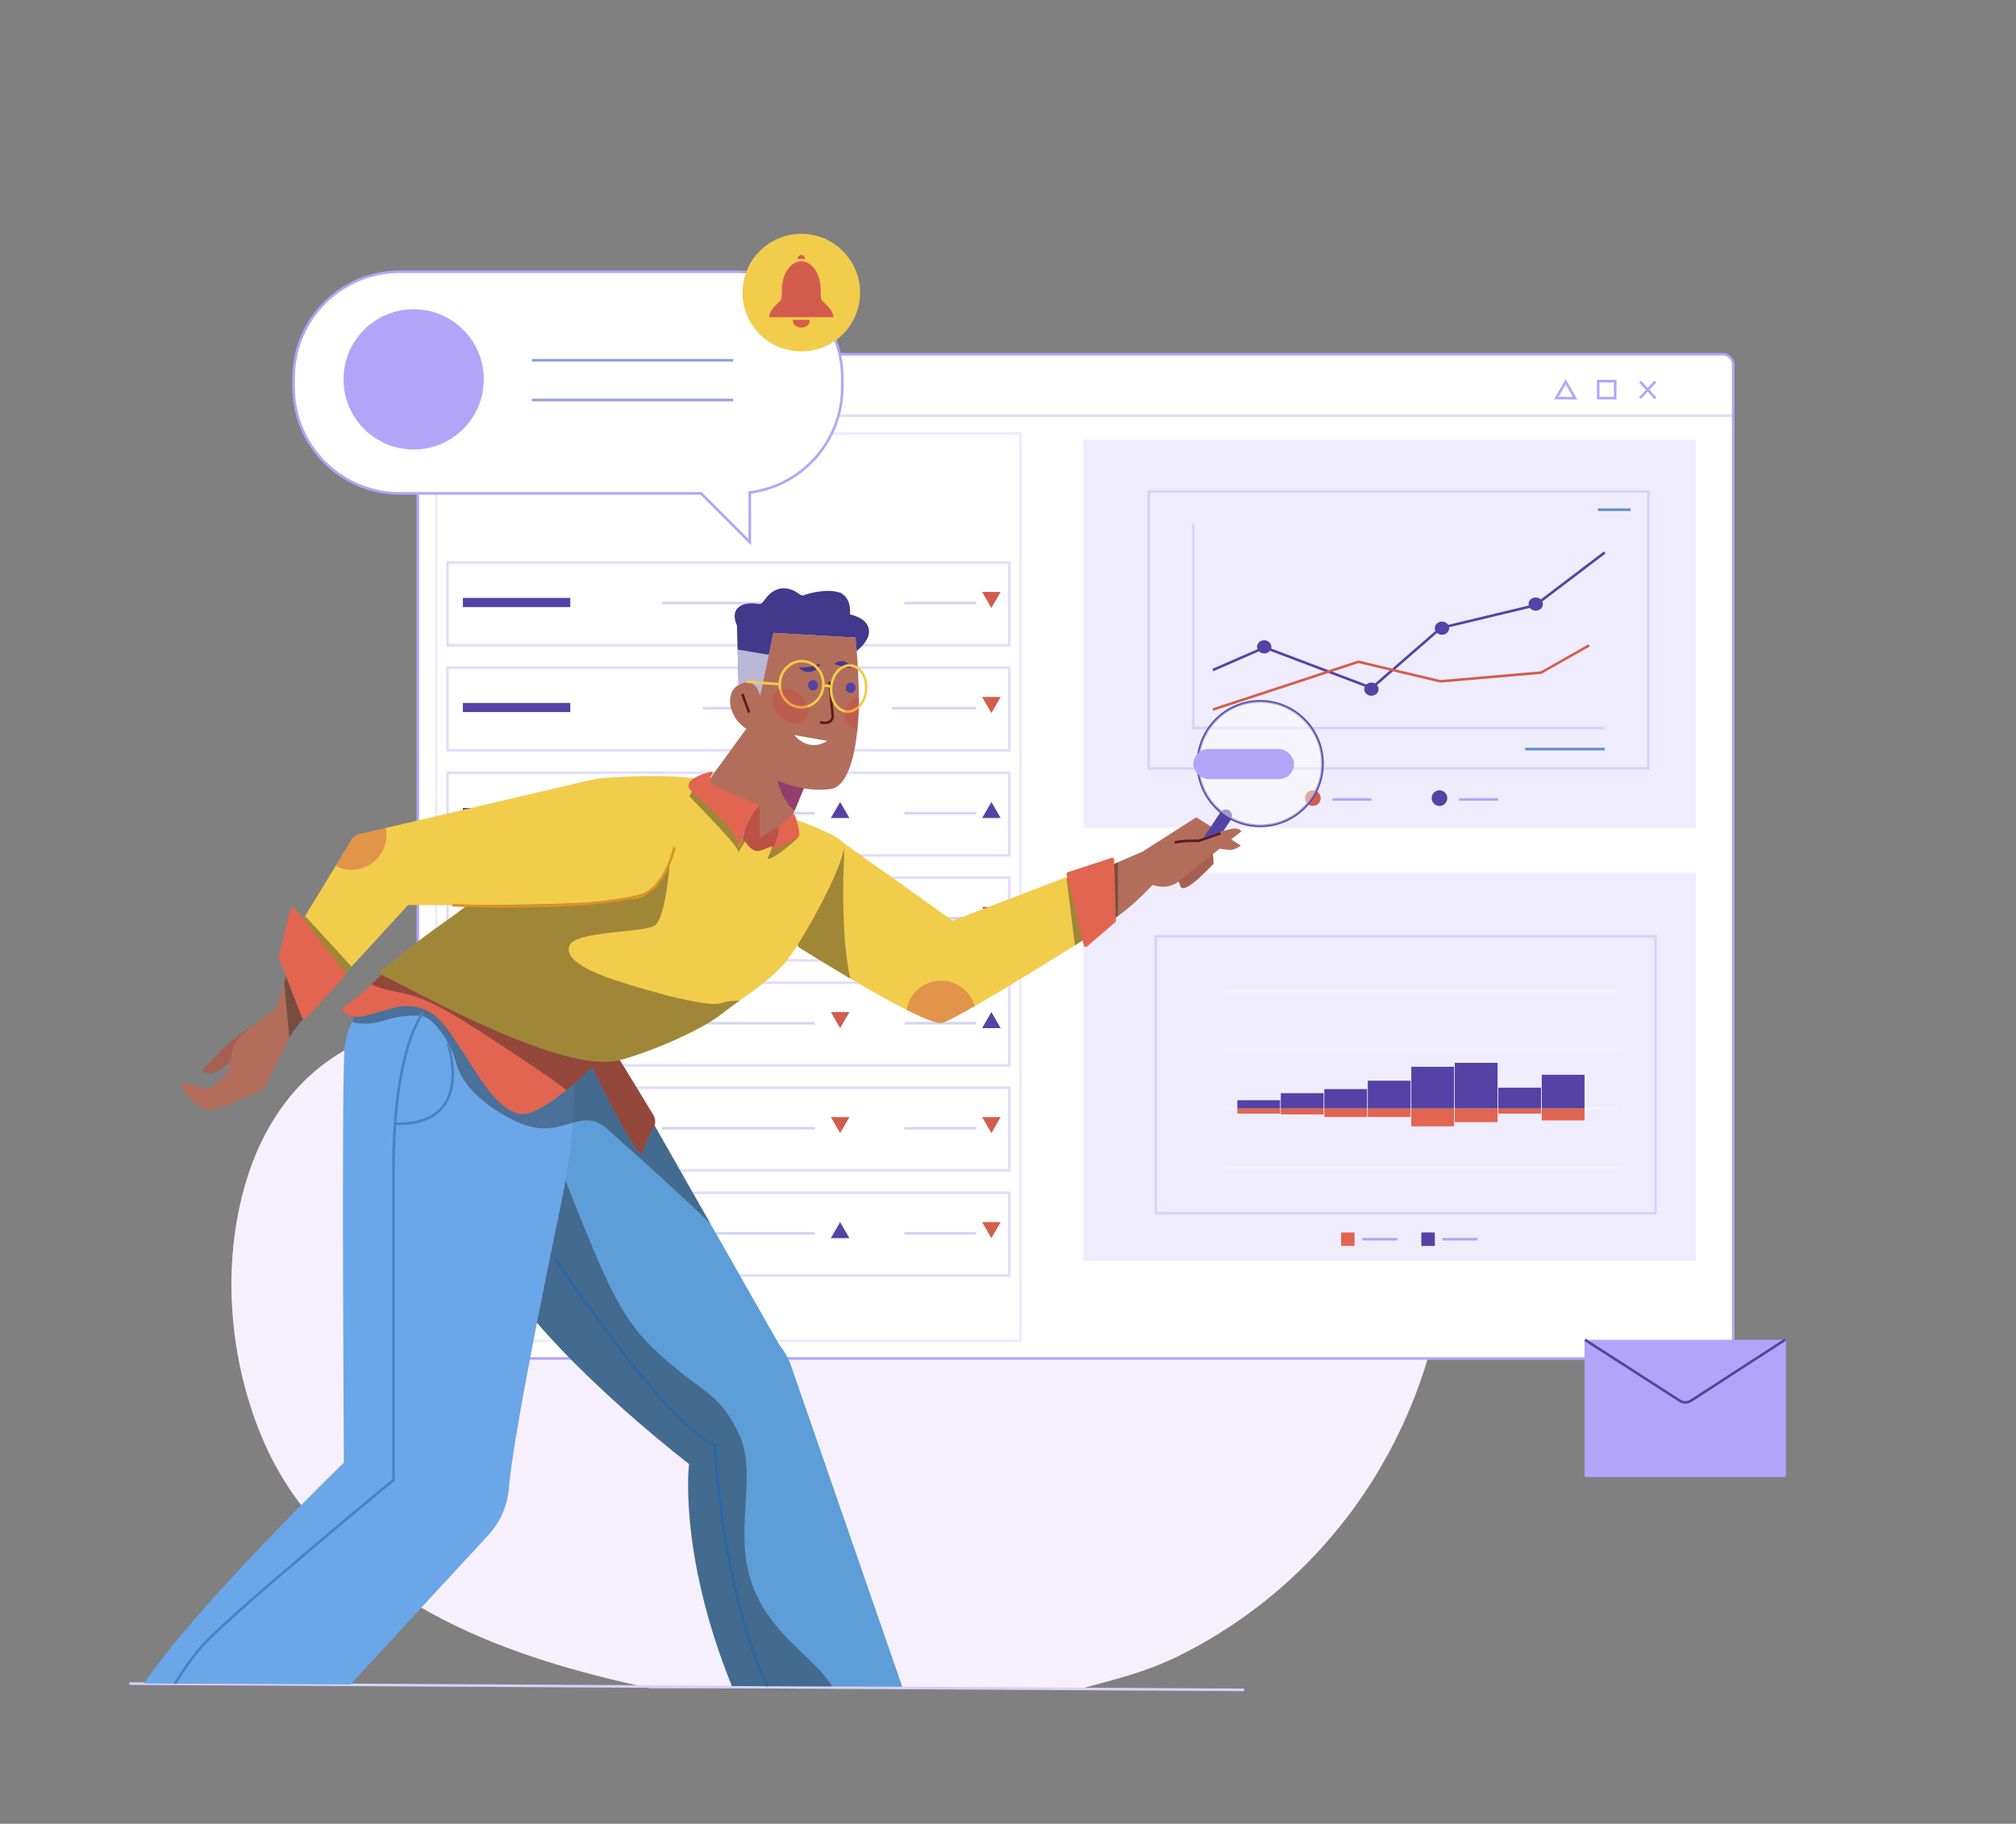 <?xml version="1.0" encoding="UTF-8"?><svg xmlns="http://www.w3.org/2000/svg" width="787" height="712" xmlns:xlink="http://www.w3.org/1999/xlink" viewBox="0 0 787 712"><rect x="0" y="0" width="787" height="712" fill="#808080" stroke="none"/><defs><clipPath id="c"><polygon points="467.71 327.86 478.56 324.11 496.32 324.11 521.7 314.58 523.54 285.24 508.09 263.63 472.86 266.48 461.73 282.48 464.22 300.6 467.71 327.86" fill="none"/></clipPath></defs><g isolation="isolate"><g id="b"><path d="m476.47,637.34c-5.24,3.28-10.68,6.32-16.3,9.1-12.37,6.12-23.5,8.82-36.82,12.44-72.6,0-104.31,0-169.81.15-27.7-5.99-55.24-13.77-80.45-26.71-29.47-15.12-55.85-37.56-69.54-68.2-14.62-32.72-17.78-73.14-6.08-107.25,5.23-15.23,14.08-29.44,26.56-39.62,17.54-14.29,40.11-19.46,60.16-29.05,20.59-9.85,40.91-23.9,55.23-41.81,7.14-8.94,13.17-18.73,20.45-27.56,18.61-22.58,51.35-35.15,79.21-41.59,31.08-7.19,64.12-6.79,94.72,2.5,68.18,20.7,114.29,80.39,127.44,148.94,2.88,14.99,4.41,30.28,4.37,45.55-.17,66.57-33.43,128.23-89.14,163.09Z" fill="#f6f0fc"/><line x1="50.52" y1="657.28" x2="485.68" y2="659.72" fill="none" stroke="#d8d1ff" stroke-miterlimit="10"/><g><g><g><rect x="163.11" y="138.29" width="513.49" height="392.06" rx="4.08" ry="4.08" fill="#fff"/><path d="m672.53,530.85H167.19c-2.52,0-4.58-2.05-4.58-4.58V142.37c0-2.52,2.05-4.58,4.58-4.58h505.34c2.52,0,4.58,2.05,4.58,4.58v383.9c0,2.52-2.05,4.58-4.58,4.58ZM167.19,138.79c-1.97,0-3.58,1.6-3.58,3.58v383.9c0,1.97,1.61,3.58,3.58,3.58h505.34c1.97,0,3.58-1.6,3.58-3.58V142.37c0-1.97-1.6-3.58-3.58-3.58H167.19Z" fill="#b2a5f9"/></g><g opacity=".38"><rect x="164.9" y="161.81" width="511.71" height="1" fill="#b2a5f9"/></g><g opacity=".21"><path d="m398.85,523.95h-229.05V168.72h229.05v355.24Zm-228.05-1h227.05V169.72h-227.05v353.24Z" fill="#b2a5f9"/></g><g opacity=".21"><rect x="422.92" y="171.66" width="239.11" height="151.53" fill="#b2a5f9"/></g><g opacity=".21"><rect x="422.92" y="340.69" width="239.11" height="151.53" fill="#b2a5f9"/></g><g><g opacity=".38"><path d="m394.48,252.41h-220.3v-33.27h220.3v33.27Zm-219.3-1h218.3v-31.27h-218.3v31.27Z" fill="#b2a5f9"/></g><rect x="180.7" y="233.43" width="41.94" height="3.56" fill="#5442a5"/><rect x="258.44" y="234.96" width="59.64" height="1" fill="#d0d6f4"/><rect x="353.09" y="234.96" width="28.01" height="1" fill="#d0d6f4"/><polygon points="327.97 231.09 329.78 234.22 331.6 237.36 327.97 237.36 324.35 237.36 326.16 234.22 327.97 231.09" fill="#5442a5"/><polygon points="387.02 237.36 388.83 234.22 390.64 231.09 387.02 231.09 383.4 231.09 385.21 234.22 387.02 237.36" fill="#d25d4c"/></g><g><g opacity=".38"><path d="m394.48,293.41h-220.3v-33.27h220.3v33.27Zm-219.3-1h218.3v-31.27h-218.3v31.27Z" fill="#b2a5f9"/></g><rect x="180.7" y="274.43" width="41.94" height="3.56" fill="#5442a5"/><rect x="274.44" y="275.97" width="43.64" height="1" fill="#d0d6f4"/><rect x="348.09" y="275.97" width="33.01" height="1" fill="#d0d6f4"/><polygon points="327.97 272.09 329.78 275.23 331.6 278.36 327.97 278.36 324.35 278.36 326.16 275.23 327.97 272.09" fill="#5442a5"/><polygon points="387.02 278.36 388.83 275.23 390.64 272.09 387.02 272.09 383.4 272.09 385.21 275.23 387.02 278.36" fill="#d25d4c"/></g><g><g opacity=".38"><path d="m394.48,334.42h-220.3v-33.27h220.3v33.27Zm-219.3-1h218.3v-31.27h-218.3v31.27Z" fill="#b2a5f9"/></g><rect x="180.7" y="315.43" width="41.94" height="3.56" fill="#5442a5"/><rect x="258.44" y="316.97" width="59.64" height="1" fill="#d0d6f4"/><rect x="353.09" y="316.97" width="28.01" height="1" fill="#d0d6f4"/><polygon points="327.97 313.09 329.78 316.23 331.6 319.36 327.97 319.36 324.35 319.36 326.16 316.23 327.97 313.09" fill="#5442a5"/><polygon points="387.02 313.09 388.83 316.23 390.64 319.36 387.02 319.36 383.4 319.36 385.21 316.23 387.02 313.09" fill="#5442a5"/></g><g><g opacity=".38"><path d="m394.48,375.42h-220.3v-33.27h220.3v33.27Zm-219.3-1h218.3v-31.27h-218.3v31.27Z" fill="#b2a5f9"/></g><rect x="180.7" y="356.44" width="41.94" height="3.56" fill="#5442a5"/><rect x="258.44" y="357.97" width="59.64" height="1" fill="#d0d6f4"/><rect x="353.09" y="357.97" width="28.01" height="1" fill="#d0d6f4"/><polygon points="327.97 354.09 329.78 357.23 331.6 360.37 327.97 360.37 324.35 360.37 326.16 357.23 327.97 354.09" fill="#5442a5"/><polygon points="387.02 360.37 388.83 357.23 390.64 354.09 387.02 354.09 383.4 354.09 385.21 357.23 387.02 360.37" fill="#d25d4c"/></g><g><g opacity=".38"><path d="m394.48,416.42h-220.3v-33.27h220.3v33.27Zm-219.3-1h218.3v-31.27h-218.3v31.27Z" fill="#b2a5f9"/></g><rect x="180.7" y="397.44" width="41.94" height="3.56" fill="#5442a5"/><rect x="258.44" y="398.97" width="59.64" height="1" fill="#d0d6f4"/><rect x="353.09" y="398.97" width="28.01" height="1" fill="#d0d6f4"/><polygon points="327.97 401.37 329.78 398.23 331.6 395.1 327.97 395.1 324.35 395.1 326.16 398.23 327.97 401.37" fill="#d25d4c"/><polygon points="387.02 395.1 388.83 398.23 390.64 401.37 387.02 401.37 383.4 401.37 385.21 398.23 387.02 395.1" fill="#5442a5"/></g><g><g opacity=".38"><path d="m394.48,457.42h-220.3v-33.27h220.3v33.27Zm-219.3-1h218.3v-31.27h-218.3v31.27Z" fill="#b2a5f9"/></g><rect x="180.7" y="438.44" width="41.94" height="3.56" fill="#5442a5"/><rect x="258.44" y="439.97" width="59.64" height="1" fill="#d0d6f4"/><rect x="353.09" y="439.97" width="28.01" height="1" fill="#d0d6f4"/><polygon points="327.97 442.37 329.78 439.24 331.6 436.1 327.97 436.1 324.35 436.1 326.16 439.24 327.97 442.37" fill="#d25d4c"/><polygon points="387.02 442.37 388.83 439.24 390.64 436.1 387.02 436.1 383.4 436.1 385.21 439.24 387.02 442.37" fill="#d25d4c"/></g><g><g opacity=".38"><path d="m394.48,498.43h-220.3v-33.27h220.3v33.27Zm-219.3-1h218.3v-31.27h-218.3v31.27Z" fill="#b2a5f9"/></g><rect x="180.7" y="479.44" width="41.94" height="3.56" fill="#5442a5"/><rect x="258.44" y="480.98" width="59.64" height="1" fill="#d0d6f4"/><rect x="353.09" y="480.98" width="28.01" height="1" fill="#d0d6f4"/><polygon points="327.97 477.1 329.78 480.24 331.6 483.37 327.97 483.37 324.35 483.37 326.16 480.24 327.97 477.1" fill="#5442a5"/><polygon points="387.02 483.37 388.83 480.24 390.64 477.1 387.02 477.1 383.4 477.1 385.21 480.24 387.02 483.37" fill="#d25d4c"/></g><g><g opacity=".38"><polygon points="626.47 284.72 465.37 284.72 465.37 204.67 466.37 204.67 466.37 283.72 626.47 283.72 626.47 284.72" fill="#b2a5f9"/></g><g opacity=".38"><path d="m643.99,300.49h-196.06v-109.08h196.06v109.08Zm-195.06-1h194.06v-107.08h-194.06v107.08Z" fill="#b2a5f9"/></g><polygon points="535.61 269.16 493.73 253.29 473.68 262.03 473.28 261.11 493.71 252.21 535.4 268.01 562.25 244.68 562.37 244.65 599.05 235.85 626.17 215.27 626.77 216.07 599.49 236.78 599.38 236.8 562.72 245.59 535.61 269.16" fill="#5442a5"/><polygon points="473.64 277.48 473.33 276.53 530.26 257.84 562.31 265.48 601.51 262.08 620.13 251.51 620.62 252.38 601.7 263.07 562.23 266.49 562.15 266.47 530.3 258.88 473.64 277.48" fill="#d25d4c"/><ellipse cx="493.52" cy="252.52" rx="2.8" ry="2.57" fill="#5442a5"/><ellipse cx="562.91" cy="245.23" rx="2.8" ry="2.57" fill="#5442a5"/><ellipse cx="535.36" cy="269.04" rx="2.8" ry="2.57" fill="#5442a5"/><ellipse cx="599.51" cy="235.82" rx="2.8" ry="2.57" fill="#5442a5"/><rect x="595.38" y="291.93" width="31.09" height="1" fill="#5b8ec9"/><rect x="623.81" y="198.49" width="12.74" height="1" fill="#5b8ec9"/><g><circle cx="512.51" cy="311.58" r="3.05" fill="#d25d4c"/><rect x="520.14" y="311.61" width="15.23" height="1" fill="#b2a5f9"/><circle cx="561.94" cy="311.58" r="3.05" fill="#5442a5"/><rect x="569.57" y="311.61" width="15.23" height="1" fill="#b2a5f9"/></g></g><g><g opacity=".38"><path d="m646.76,474.12h-196.06v-109.08h196.06v109.08Zm-195.06-1h194.06v-107.08h-194.06v107.08Z" fill="#b2a5f9"/></g><g opacity=".38"><rect x="478.01" y="386.41" width="153.72" height="1" fill="#fff"/><rect x="478.01" y="409.34" width="153.72" height="1" fill="#fff"/><rect x="478.01" y="432.27" width="153.72" height="1" fill="#fff"/><rect x="478.01" y="455.21" width="153.72" height="1" fill="#fff"/></g><g><rect x="483.03" y="429.52" width="16.69" height="3.25" fill="#5442a5"/><rect x="500" y="426.76" width="16.69" height="6.01" fill="#5442a5"/><rect x="516.98" y="425.18" width="16.69" height="7.59" fill="#5442a5"/><rect x="533.96" y="421.9" width="16.69" height="10.88" fill="#5442a5"/><rect x="550.94" y="416.46" width="16.69" height="16.32" fill="#5442a5"/><rect x="567.92" y="414.93" width="16.69" height="17.84" fill="#5442a5"/><rect x="584.89" y="424.62" width="16.69" height="8.16" fill="#5442a5"/><rect x="601.87" y="419.58" width="16.69" height="13.19" fill="#5442a5"/></g><g><rect x="483.03" y="432.77" width="16.69" height="1.97" fill="#e16550"/><rect x="500" y="432.77" width="16.69" height="2.3" fill="#e16550"/><rect x="516.98" y="432.77" width="16.69" height="3.3" fill="#e16550"/><rect x="533.96" y="432.77" width="16.69" height="3.3" fill="#e16550"/><rect x="550.94" y="432.77" width="16.69" height="6.94" fill="#e16550"/><rect x="567.92" y="432.77" width="16.69" height="5.31" fill="#e16550"/><rect x="584.89" y="432.77" width="16.69" height="1.97" fill="#e16550"/><rect x="601.87" y="432.77" width="16.69" height="4.63" fill="#e16550"/></g><rect x="523.54" y="481.15" width="5.25" height="5.25" fill="#e16550"/><rect x="531.82" y="483.27" width="13.66" height="1" fill="#b2a5f9"/><rect x="554.87" y="481.15" width="5.25" height="5.25" fill="#5442a5"/><rect x="563.15" y="483.27" width="13.66" height="1" fill="#b2a5f9"/></g><g><g><rect x="642.75" y="147.79" width="1" height="8.85" transform="translate(68.85 479.32) rotate(-42.97)" fill="#b2a5f9"/><rect x="638.83" y="151.71" width="8.85" height="1" transform="translate(93.6 519.39) rotate(-47.06)" fill="#b2a5f9"/></g><path d="m631.03,155.94h-7.64v-7.64h7.64v7.64Zm-6.64-1h5.64v-5.64h-5.64v5.64Z" fill="#b2a5f9"/><path d="m615.76,155.94h-9.1l4.55-7.88,4.55,7.88Zm-7.36-1h5.63l-2.82-4.88-2.82,4.88Z" fill="#b2a5f9"/></g></g><g><rect x="618.56" y="523.05" width="78.64" height="53.56" rx=".45" ry=".45" fill="#b2a5f9"/><path d="m618.73,523.05l36.95,23.73c1.36.92,3.06.94,4.44.05l36.71-23.78" fill="none" stroke="#5442a5" stroke-miterlimit="10"/></g></g><g><path d="m352.22,658.5l-27.39-.11-25.22-.11-13.9-.06c-21.04-52.1-16.71-86.69-16.71-86.69,0,0-34.89-26.7-59.38-55.14-7.47-8.68-13.97-17.52-18.22-25.82l12.3-51.82.42-1.78.48-2.01,3.65-15.38.65-2.75,1.83-7.68,1.8-7.61.36-1.5,1.1-4.63,10.35,2.73,9.08,2.39,3.25,5.71,2.12,3.74,2.32,4.08,14.41,25.33,1.4,2.46,20.47,35.98,10.03,17.63,16.81,29.54c2.03,2.51,3.61,5.36,4.66,8.41l43.33,125.09Z" fill="#5d9ed8"/><path d="m324.83,658.39l-25.22-.11-13.9-.06c-21.04-52.1-16.71-86.69-16.71-86.69,0,0-34.89-26.7-59.38-55.14-7.47-8.68-13.97-17.52-18.22-25.82l12.3-51.82.42-1.78.48-2.01,3.65-15.38c4.97,20.83,10.98,37.75,16,50.17,11.9,29.43,17.84,44.14,30.38,56.29,18.56,17.99,25.98,16.42,34.08,34.39,5.36,11.89,1.27,26.5,1.99,42.64,1.4,31.54,26.21,41.48,34.13,55.32Z" fill="#1a1a1a" mix-blend-mode="overlay" opacity=".38"/><path d="m224.34,398.14v21.12c0,2.91-.05,5.83-.16,8.74-.49,13.78-2.15,27.5-4.96,41.02-2.75,13.22-6.26,30.32-9.6,47.37-5.24,26.7-10.06,53.26-10.95,64.52-.54,6.86-3.38,13.34-8.05,18.4l-53.8,58.26h-.01l-68.52-.3-12.08-.05c20.79-30.79,78.03-86.23,78.03-86.23,0,0-.91-138.9.16-160.28.22-4.47,1.37-8.4,3.04-11.8,6.31-12.88,20.13-18.38,20.13-18.38l23.02,6.07h.01l33.39,8.81,10.35,2.73Z" fill="#6ba6e8"/><path d="m277.39,477.83c-10.27-10.27-28.29-26.27-39.86-36.67-11.3-10.15-16.93,4.04-33.83-2.41-1.05-.39-2.15-.88-3.29-1.45-13.35-6.68-20.55-15.06-22.48-22.75-1.59-6.35-7.09-15.16-11.77-17.38-1.88-.89-3.65-.78-7.21-.54-8.19.54-10.64,3.38-17.77,2.96-1.44-.08-2.66-.28-3.74-.68,6.31-12.88,20.13-18.38,20.13-18.38l23.02,6.07h.01c15.91,6.19,22.63,9.43,32.29,13.44,2.29.96,4.75,1.96,7.54,3.05,1.35.53,2.65,1.03,3.91,1.51,5.58,2.12,10.37,3.83,14.45,5.38l2.32,4.08,14.41,25.33,1.4,2.46,20.47,35.98Z" fill="#1a1a1a" mix-blend-mode="overlay" opacity=".38"/><g><path d="m434.98,359.42s-.55.35-1.55.98h0c-2.02,1.29-5.88,3.71-10.77,6.77-.97.6-1.99,1.24-3.04,1.89-11.78,7.35-27.88,17.26-39.13,23.72-6.73,3.87-11.73,6.5-13.04,6.6-2.11.17-7.2-1.95-13.49-5.11-6.69-3.38-14.73-7.94-21.99-12.22-11.05-6.51-20.31-12.36-20.31-12.36-1.06-3.52-1.81-6.77-2.27-9.78-1.88-12.28,1-20.46,7.1-25.45,3.98-3.25,12.53-5.57,12.53-5.57l42.88,30.55,42.36-16.24,2.35-.9,11.61-4.45,6.29-2.42.02.76v.07l.02,1.16v.42s.38,18.79.38,18.79l.04,1.96.02.83Z" fill="#f2cc4b"/><path d="m471.92,323.9s2.39,12.88,1.74,13.41-11.37,12.45-12.86,8.7c-1.49-3.75-2.2-11.89-2.2-11.89l8.14-10.24,5.19.02Z" fill="#a56051"/><path d="m479.95,331.82c-5.17-.49-17.16-2.84-12.89-3.4,4.26-.56,14.93-7.65,17.6-3.91l-23.78,18.97s-3.99,4.36-10.95,1.98c0,0-5.23,5.71-11.02,10.29-.83.65-1.67,1.29-2.51,1.88-.02.01-.04.03-.06.04-.15.1-.33.23-.56.39-.8.53-1.58,1.02-2.35,1.45h0c-1.3.75-2.56,1.3-3.71,1.61-1.29.34-2.45.36-3.41-.06-4.11-1.77-3.32-18.69-3.32-18.69l11.57-4.96,1.39-.6.46-.2,1.51-.65,8.04-3.46,21.04-13.41,17.42,11.01s-2.55,1.9-4.45,1.72Z" fill="#b26e5b"/><path d="m476.47,325.31l-8.7,2.99s-5.6-.29-9.18.6" fill="none" stroke="#5e1b20" stroke-miterlimit="10"/><path d="m436.4,336.61v21.02s-.04.03-.06.04c-.15.1-.33.23-.56.39-.8.53-1.58,1.02-2.35,1.45h0c-1.3.75-2.56,1.3-3.71,1.61-1.29.34-2.45.36-3.41-.06-4.11-1.77-3.32-18.69-3.32-18.69l11.57-4.96,1.39-.6.46-.2Z" fill="#1a1a1a" mix-blend-mode="overlay" opacity=".38"/><path d="m434.98,359.42s-.55.35-1.55.98h0c-2.42,1.54-7.5,4.73-13.81,8.66l-3.28-26.19,12.96-5.28,5.23-1.4v.07l.02,1.26v.32s.38,18.79.38,18.79l.06,2.79Z" fill="#1a1a1a" mix-blend-mode="overlay" opacity=".38"/><path d="m435.41,359.98l-11.02,9.5c-.42.41-1.13.21-1.27-.37l-6.74-27.71c-.09-.39.12-.78.5-.9l17.05-5.58c.49-.16.99.2,1,.71l.71,23.79c0,.21-.08.41-.23.56Z" fill="#e16550"/><g clip-path="url(#c)"><g><rect x="467.28" y="313.38" width="5.02" height="36.56" rx="2.51" ry="2.51" transform="translate(260.57 -204) rotate(33.44)" fill="#5442a5"/><circle cx="491.96" cy="298.1" r="24.3" fill="none" stroke="#5442a5" stroke-miterlimit="10"/><circle cx="491.96" cy="298.1" r="24.3" fill="#fff" opacity=".46"/></g></g></g><path d="m331.96,382.05c-11.05-6.51-20.31-12.36-20.31-12.36-1.06-3.52-1.81-6.77-2.27-9.78l20.29-28.68s-2.11,31.71,2.29,50.82Z" fill="#1a1a1a" mix-blend-mode="overlay" opacity=".38"/><path d="m329.67,330.08c-.67,9.09-17.39,39.19-23.33,45.93-5.18,5.86-11.42,10.19-17.63,14.64-2.34,1.67-4.68,3.36-6.95,5.16-8.78,6.92-28.99,15.22-39.78,18.05-.06.02-.12.03-.18.05-.26.07-.53.13-.8.18-1.28.26-2.67.41-4.15.44-1.47.05-3.04-.02-4.69-.18-3.11-.28-6.49-.91-10.06-1.79-1.94-.47-3.94-1.03-5.98-1.65-2.33-.7-4.71-1.48-7.12-2.34-1.58-.57-3.18-1.16-4.79-1.76h-.01c-22.54-8.63-46.57-21.87-55.18-26.01-.71-.34-.85-1.3-.26-1.82,2.45-2.17,5.1-3.63,5.87-4.22.06-.05.11-.09.15-.12,9.33-8.79,20.42-15.29,30.34-23.38,1.56-1.26,3.1-2.57,4.59-3.94,12.11-11.09,22.77-23.7,35.47-34.17,4.87-4.02,2.12-8.61,8.41-9.22,9.35-.91,29.33-1.85,41.15.54-.12.19-.38.51-.72.91-.01,0-.01.01-.01.01-1.16,1.36-3.17,3.56-2.82,4.11,2.01,3.16,18.62,15.01,17.27,21.73.09-.31.56-2.01,1.32-4.23.41.39.91.81,1.52,1.24,2.02,1.37,5.17,2.66,9.64,2.14.43-.04.87-.11,1.32-.19.22-1.19,3.11-11.31,3.11-11.48.15-.26,2.38.32,5.43,1.37,7.22,2.46,19.05,7.48,18.87,10Z" fill="#f2cc4b"/><path d="m289.78,327c.41.39.91.81,1.52,1.24-1.85,1.49-3.05,5.66-3.12,4-.07-2.02-17.46-19.72-18.76-21.02-.97-.97,2.66-4.22,4.59-5.83-1.16,1.36-3.17,3.56-2.82,4.11,2.01,3.16,18.62,15.01,17.27,21.73.09-.31.56-2.01,1.32-4.23Z" fill="#1a1a1a" mix-blend-mode="overlay" opacity=".38"/><path d="m310.8,320.08c-1.23.65,1.44,5.79.85,6.71-1.07,1.68-11.83,10.21-11.9,8.19-.02-.61,2.22-3.99,1.19-4.6.43-.04.87-.11,1.32-.19.22-1.19,3.11-11.31,3.11-11.48.15-.26,2.38.32,5.43,1.37Z" fill="#1a1a1a" mix-blend-mode="overlay" opacity=".38"/><path d="m288.71,390.65c-2.34,1.67-4.68,3.36-6.95,5.16-8.78,6.92-28.99,15.22-39.78,18.05-.06.02-.12.03-.18.05-.26.07-.53.13-.8.18-2.56.52-5.54.58-8.84.26-3.11-.3-6.49-.92-10.06-1.79-1.94-.48-3.94-1.03-5.98-1.65-2.33-.7-4.71-1.48-7.12-2.34-1.58-.56-3.18-1.15-4.79-1.76h-.01c-22.54-8.63-46.57-21.87-55.18-26.01-.71-.34-.85-1.3-.26-1.82,2.45-2.17,5.1-3.63,5.87-4.22.06-.05.11-.09.15-.12,9.33-8.79,20.42-15.29,30.34-23.38l3-1.64,73.4-13.17s-1.61,21.65-5.77,24.76c-4.16,3.11-31.72,1.98-33.56,8.2-1.84,6.22,11.31,10.81,15.55,12.4,4.24,1.59,37.33,12.18,43.97,9.77,1.93-.7,4.42-.94,7-.93Z" fill="#1a1a1a" mix-blend-mode="overlay" opacity=".38"/><g><g><path d="m90.34,413.63c-7.4,8.59-11.27,4.16-11.27,4.16,0,0,3.88-3.97,6.74-7.31,2.86-3.33,13.99-11.07,13.99-11.07l2.62,4.22-12.08,9.99Z" fill="#a56051"/><path d="m125.26,390.12l-8.39,9.3-3.93,5.44-9.87,20.19s-15.11,7.09-20.62,8.2c-5.51,1.11-14.55-11.3-10.76-10.66,1.04.47,8.73,2.09,8.73,2.09.97.23,2-.01,2.76-.66l4.74-4.04s1.22-1.73,2.13-6.01c.21-1.02.4-2.18.56-3.49.41-3.45,4.8-7.64,9.06-10.96.04-.02,8.29-5.67,8.29-5.67,1.03-3.73,2.06-7.18,2.97-10.13.62-1.99,1.18-3.74,1.65-5.2.95-2.91,1.55-4.64,1.55-4.64l2.82,4.11,8.31,12.14Z" fill="#b26e5b"/></g><path d="m125.26,390.12l-8.39,9.3-3.93,5.44-2.01-21.15c.62-1.99,1.18-3.74,1.65-5.2l1.85-2.5,2.52,1.97,8.31,12.14Z" fill="#1a1a1a" mix-blend-mode="overlay" opacity=".38"/><path d="m266.86,327.04s-3.74,9.08-8.71,15.99c-.1.14-.2.29-.3.43-.4.54-.8,1.05-1.2,1.55-.1.13-.21.25-.32.37-1.58,1.9-3.26,3.47-4.95,4.4-1.73.96-7.1,1.66-14.44,2.18-16.45,1.17-42.77,1.4-60.13,1.41h-.04c-10.32,0-17.46-.07-17.46-.07l-22.06,24.06-2.39,2.6-12.84,14.01-3.44,3.76-.06.06-.03-.08-.02-.06-6.58-17-2.65-6.86,3.36-5.51,5.79-9.5.71-1.17,11.92-19.56,6.19-10.17c.68-1.13,1.79-1.93,3.08-2.23l10.3-2.41,80.1-18.77c22.71-.39,36.17,22.57,36.17,22.57Z" fill="#f2cc4b"/><polygon points="137.25 377.36 122.02 393.97 112.6 368.28 119.1 357.61 137.25 377.36" fill="#1a1a1a" mix-blend-mode="overlay" opacity=".38"/><path d="m108.81,373.3l4.47-18.19c.22-.88,1.35-1.12,1.91-.41l19.49,24.91c.33.42.3,1.01-.05,1.4l-15.03,16.39c-.54.59-1.52.41-1.81-.34l-8.93-23.11c-.08-.21-.09-.43-.04-.65Z" fill="#e16550"/><path d="m263.29,330.77s-3.46,16.49-13.81,19.02c-24.49,5.98-72.92,3.58-72.92,3.58" fill="none" stroke="#db9228" stroke-miterlimit="10"/></g><g><path d="m334.75,284.56c-.05.55-.11,1.11-.18,1.67-1.17,10.01-4.02,21-10.39,21.8-3.81.49-7.3.27-10.38-.26-.78,1.93-2.19,5.37-3.57,8.64-1.58,3.73-3.13,7.24-3.71,8.02l-11.17,5.25-21.41-21.27,17.41-23.92c-6.24-3.65-9.04-13.57-3.04-17.12.12-.07.25-.14.38-.21,6.51-3.36,8.04,4.41,8.04,4.41l5.19-24.52,32.06,1.85c.17,1.75.32,3.51.46,5.26.4,5.32.67,10.65.81,16,.02.61.03,1.23.04,1.84,0,.19.01.37.01.56.04,2.74-.07,7.18-.55,12Z" fill="#b26e5b"/><g mix-blend-mode="multiply" opacity=".58"><path d="m313.8,307.77c-.78,1.93-2.19,5.37-3.57,8.64-4.86-3.41-6.82-11.7-6.82-11.7,2.42.9,5.98,2.3,10.39,3.06Z" fill="#7a1e7a"/></g><path d="m339.25,246.35c.08,3.23-2.71,6.1-4.81,7.81-.14-1.75-.29-3.51-.46-5.26l-32.06-1.85-1.81,8.57-3.38,15.95s-1.53-7.77-8.04-4.41c-.13.07-.26.14-.38.21l-.37-13.81-.25-9.42s-2.41-4.47.64-7.1c1.16-1,2.8-1.38,4.4-1.46.72-.04,1.51-.05,2.23.04.81.1,1.6.41,2.34-.05.31-.2.52-.5.72-.78,1.06-1.51,2.28-2.97,3.92-3.98,2.66-1.64,5.62-1.47,8.39,0,.62.33,2.65,2.04,3.44,1.6,1.02-.58,9.53-2.94,14.21-.95,4.68,1.99,3.84,8.4,3.84,8.4,0,0,7.3,1.33,7.43,6.49Z" fill="#42388c"/><g mix-blend-mode="overlay" opacity=".64"><path d="m300.11,255.62l-3.38,15.95s-1.53-7.77-8.04-4.41c-.13.07-.26.14-.38.21l-.37-13.81,12.17,2.06Z" fill="#fff"/></g><ellipse cx="317.4" cy="267.52" rx="2.05" ry="1.93" transform="translate(22.35 559.5) rotate(-84.83)" fill="#5442a5"/><ellipse cx="332.13" cy="268.53" rx="2.05" ry="1.93" transform="translate(34.73 575.08) rotate(-84.83)" fill="#5442a5"/><path d="m322.02,282.72c-.62,0-1.3-.11-2.04-.32l.28-.96c1.43.41,2.55.37,3.33-.12.74-.47.95-1.21,1-1.41l-1.24-13.75,1-.09,1.25,13.89v.06c-.02.06-.23,1.36-1.46,2.14-.59.38-1.3.56-2.12.56Z" fill="#5e1b20"/><path d="m310.09,286.97s5.18,6.97,12.9,2.27" fill="#fff"/><rect x="290.62" y="270.62" width="1" height="7.77" transform="translate(-76.78 117.18) rotate(-20.16)" fill="#5e1b20"/><rect x="297.23" y="260.28" width="1" height="12.67" transform="translate(8.44 542.36) rotate(-85.47)" fill="#f2cc4b"/><path d="m324.27,268.61c-1.42-.71-2.65-.28-2.71-.26l-.35-.94c.07-.03,1.67-.61,3.5.3l-.45.89Z" fill="#f2cc4b"/><path d="m320.17,259.27c-1.18,3.29-5.82,4.1-8.1,1.49,0,0,.02-.2.02-.2,2.73.07,5.48-.37,7.99-1.46,0,0,.1.18.1.18h0Z" fill="#42388c"/><path d="m325.9,259.09c2.18-1.8,5.14-1.06,6.25,1.53,0,0-.05.19-.05.19-2.11-.39-4.2-.9-6.25-1.53,0,0,.05-.19.05-.19h0Z" fill="#42388c"/><path d="m330.97,278.29c-.17,0-.34,0-.52-.02-1.98-.18-3.75-1.35-4.96-3.3-1.19-1.91-1.72-4.34-1.5-6.85s1.19-4.81,2.7-6.47c1.55-1.7,3.51-2.54,5.48-2.36,4.04.37,6.94,4.92,6.46,10.15h0c-.45,5.01-3.83,8.85-7.66,8.85Zm.68-18.03c-1.51,0-3,.72-4.22,2.06-1.37,1.5-2.24,3.59-2.45,5.89-.21,2.29.27,4.51,1.35,6.23,1.05,1.68,2.54,2.69,4.21,2.84,3.51.32,6.67-3.24,7.09-7.92h0c.42-4.69-2.07-8.75-5.56-9.07-.14-.01-.29-.02-.43-.02Z" fill="#f2cc4b"/><path d="m312.83,276.64c-.26,0-.52-.01-.78-.04-4.95-.45-8.59-5.07-8.12-10.3s4.91-9.12,9.83-8.68c4.95.45,8.59,5.07,8.12,10.3h0c-.45,4.96-4.43,8.71-9.06,8.71Zm.17-18.05c-4.12,0-7.66,3.36-8.06,7.8-.42,4.68,2.81,8.82,7.21,9.22,4.39.4,8.32-3.09,8.75-7.77h0c.42-4.68-2.81-8.82-7.21-9.22-.23-.02-.46-.03-.68-.03Z" fill="#f2cc4b"/><g mix-blend-mode="multiply" opacity=".21"><path d="m334.75,284.56c-1.25-.04-2.43-.47-3.36-1.32-2.36-2.15-2.2-6.18.37-8.99,1.02-1.11,2.26-1.87,3.53-2.25,0,.19.01.37.01.56.04,2.74-.07,7.18-.55,12Z" fill="#ed1c24"/></g><g mix-blend-mode="multiply" opacity=".21"><ellipse cx="308.6" cy="275.57" rx="5.79" ry="7.84" transform="translate(-102.99 317.65) rotate(-47.6)" fill="#ed1c24"/></g></g><path d="m304.04,322.53c.09,2.47-.85,5.46-1.73,7.65-2.7.5-5.41,2.45-7.28,1.99-2.71-.67-4.13-4.09-5.25-5.17,1.44-4.24,3.93-10.38,6.74-12.37v12.71l7.52-4.81Z" fill="#bc5146"/><path d="m296.52,314.37v.26c-2.81,1.99-5.3,8.13-6.74,12.37-.76,2.22-1.23,3.92-1.32,4.23,1.35-6.72-17.42-20.28-19.43-23.44-.45-.71-.29-1.54.23-2.4,1.26-2.09,5.74-3.48,8.25-4.12.5-.13.9.45.58.87-.83,1.1-1.6,2.69-.24,3.79,2.26,1.85,18.67,8.44,18.67,8.44Z" fill="#e16550"/><path d="m312.05,326.11c-.21,1.48-4.88,2.91-8.17,4.72-1.31.72-2.4,1.5-2.91,2.37.14-.28.72-1.45,1.34-3.02.85-2.1,1.75-4.95,1.74-7.36,0-.19.08-.36.22-.48l5.12-4.23c.34-.28.86-.14.99.28.6,1.83,1.9,6.08,1.67,7.71Z" fill="#e16550"/><path d="m255.52,439.39c-.12.43-.31.85-.56,1.24-2.62,4.14-4.49,10.06-4.49,10.06-5.18-4.42-19.27-34.11-19.27-34.11,0,0-4.47,4.44-10.05,8.96-5.53,4.48-12.14,9.04-16.55,9.42-.46.03-.9.03-1.31-.03-11.76-1.63-20.12-23.24-30.98-35.99-4.45-5.22-11.5-7.39-18.11-5.58l-12.77,3.49c-6.24.94-8.36-2.93-7.6-3.46,4.44-3.12,7.83-5.92,11.23-9.16,1.22-1.16,2.44-2.38,3.71-3.7,7.61,3.38,36.74,19.92,61.96,28.62,11.88,4.12,22.89,6.48,30.38,4.91.23-.04.46-.09.69-.15.06-.02.12-.03.18-.05,2.32,3.78,9.12,14.88,13.03,21.38.77,1.27.94,2.78.51,4.15Z" fill="#e16550"/><path d="m68.29,657.27c3.58-5.82,7.61-11.56,11.77-15.93,13.31-13.98,73.54-63.55,73.54-63.55v-120.78c0-48.25,11.57-61.6,11.57-61.6" fill="none" stroke="#4a82c4" stroke-miterlimit="10"/><path d="m174.79,407.39s11.28,32.14-20.58,31.33" fill="none" stroke="#4a82c4" stroke-miterlimit="10"/><path d="m216.82,491.49s42.11,63.64,62.25,72.8c0,0,2.36,55.59,20.54,93.99" fill="none" stroke="#2968a5" stroke-miterlimit="10"/><path d="m255.52,439.39c-.12.43-.31.85-.56,1.24-2.62,4.14-4.49,10.06-4.49,10.06-5.18-4.42-19.27-34.11-19.27-34.11,0,0-4.47,4.44-10.05,8.96-4.13-3.11-8.23-5.98-12.25-8.71-3.3-2.23-6.54-4.37-9.69-6.45-20.28-13.36-30.41-20.04-41.4-22.5-3.69-.83-9.72-1.88-12.75-3.65,1.22-1.16,2.44-2.38,3.71-3.7,7.61,3.38,36.74,19.92,61.96,28.62,11.88,4.12,22.89,6.48,30.38,4.91.23-.04.46-.09.69-.15.06-.02.12-.03.18-.05,2.32,3.78,9.12,14.88,13.03,21.38.77,1.27.94,2.78.51,4.15Z" fill="#1a1a1a" mix-blend-mode="overlay" opacity=".38"/><path d="m380.48,392.78c-6.73,3.87-11.73,6.5-13.04,6.6-2.11.17-7.2-1.95-13.49-5.11,1.03-6.49,6.65-11.45,13.42-11.45,6.25,0,11.52,4.22,13.11,9.96Z" fill="#d25d4c" mix-blend-mode="multiply" opacity=".5"/><path d="m150.86,325.95c0,7.52-6.1,13.61-13.61,13.61-2.25,0-4.36-.54-6.23-1.51l6.19-10.17c.68-1.13,1.79-1.93,3.08-2.23l10.3-2.41c.18.88.27,1.78.27,2.71Z" fill="#d25d4c" mix-blend-mode="multiply" opacity=".5"/><rect x="465.87" y="292.43" width="39.3" height="11.72" rx="5.86" ry="5.86" fill="#b2a5f9"/></g><g><path d="m328.81,147.5v3.69c0,21.09-15.75,38.49-36.12,41.09v19.36l-19.02-19.03h-117.63c-22.87,0-41.42-18.54-41.42-41.42v-3.69c0-22.88,18.55-41.42,41.42-41.42h131.35c22.88,0,41.42,18.54,41.42,41.42Z" fill="#fff" stroke="#b2a5f9" stroke-miterlimit="10"/><circle cx="161.49" cy="148.1" r="27.38" fill="#b2a5f9"/><line x1="207.66" y1="140.66" x2="286.21" y2="140.66" fill="none" stroke="#8f9be4" stroke-miterlimit="10"/><line x1="207.66" y1="156.15" x2="286.21" y2="156.15" fill="none" stroke="#8f9be4" stroke-miterlimit="10"/><circle cx="312.81" cy="114.24" r="22.95" fill="#f2cc4b"/><g><path d="m325.29,123.85h-24.95c-.22-2.1,2.2-4.42,3.54-5.7.4-.39.73-.69.91-.93.41-.51.41-1.43.42-2.82.01-2.1.02-5.28,1.66-8.19,1.04-1.85,2.3-3.1,3.73-3.72.34-.15.7-.25,1.06-.33.34-.07.71-.11,1.06-.11.64-.01,1.24.07,1.8.24.34.09.68.24,1.01.43,1.2.65,2.28,1.82,3.21,3.48,1.64,2.91,1.65,6.09,1.66,8.19,0,1.39.01,2.31.41,2.82.19.23.51.54.92.93,1.34,1.28,3.76,3.6,3.54,5.7Z" fill="#d25d4c"/><path d="m316.05,125.32c0,1.42-1.46,2.57-3.26,2.57s-3.26-1.15-3.26-2.57c0-.16.02-.31.05-.45h6.42c.03.15.05.3.05.45Z" fill="#d25d4c"/><path d="m314.3,101.19h0c-.46-.09-.95-.15-1.47-.15-.46,0-.92.04-1.35.13-.05.01-.1.02-.15.04v-.02c0-.89.66-1.62,1.49-1.62s1.49.73,1.49,1.62Z" fill="#d25d4c"/></g></g></g></g></svg>